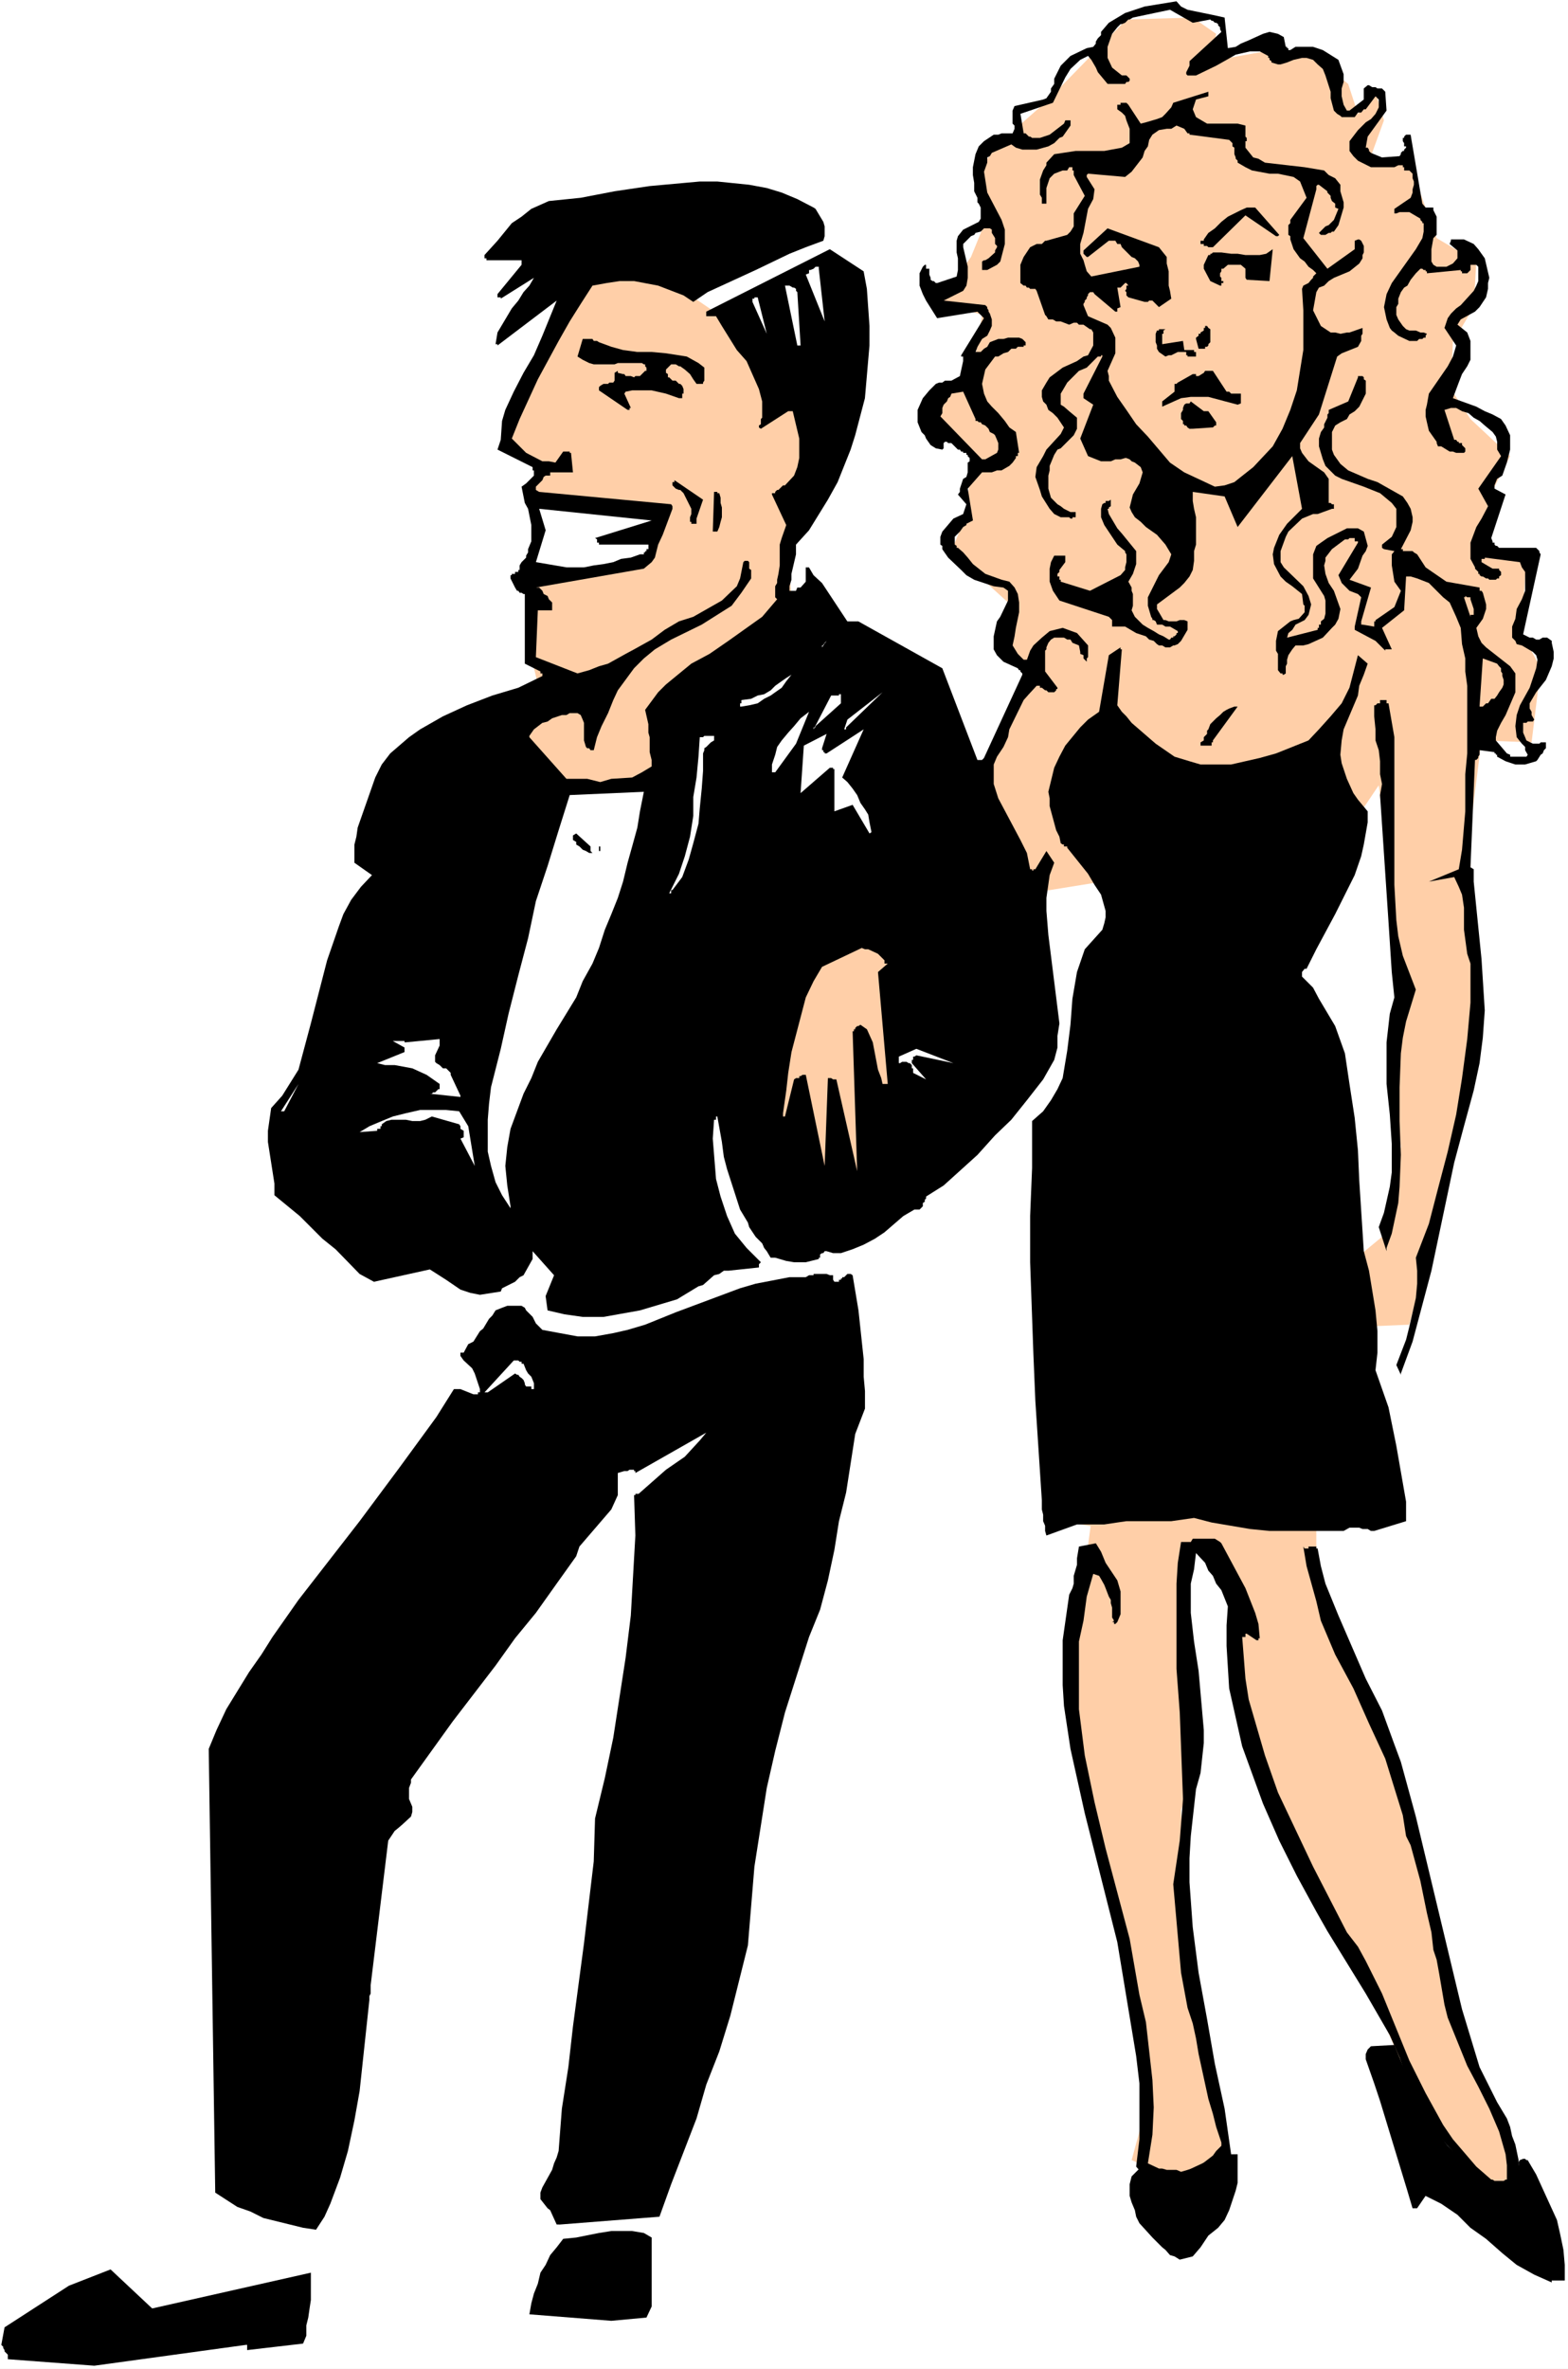 <?xml version="1.0" encoding="UTF-8" standalone="no"?>
<svg
   version="1.0"
   width="103.066mm"
   height="155.668mm"
   id="svg51"
   sodipodi:docname="Fifties Couple.wmf"
   xmlns:inkscape="http://www.inkscape.org/namespaces/inkscape"
   xmlns:sodipodi="http://sodipodi.sourceforge.net/DTD/sodipodi-0.dtd"
   xmlns="http://www.w3.org/2000/svg"
   xmlns:svg="http://www.w3.org/2000/svg">
  <rect width="100%" height="100%" fill="#808080" stroke="none"/>
  <sodipodi:namedview
     id="namedview51"
     pagecolor="#ffffff"
     bordercolor="#000000"
     borderopacity="0.25"
     inkscape:showpageshadow="2"
     inkscape:pageopacity="0.0"
     inkscape:pagecheckerboard="0"
     inkscape:deskcolor="#d1d1d1"
     inkscape:document-units="mm" />
  <defs
     id="defs1">
    <pattern
       id="WMFhbasepattern"
       patternUnits="userSpaceOnUse"
       width="6"
       height="6"
       x="0"
       y="0" />
  </defs>
  <path
     style="fill:#ffffff;fill-opacity:1;fill-rule:evenodd;stroke:none"
     d="M 0,588.353 H 389.541 V 0 H 0 Z"
     id="path1" />
  <path
     style="fill:#ffcfa8;fill-opacity:1;fill-rule:evenodd;stroke:none"
     d="m 242.353,193.425 14.056,-25.855 -7.917,-6.302 1.939,-11.635 -14.056,-12.766 3.716,-9.211 1.131,-12.443 1.131,-26.986 1.616,-10.019 -10.664,-3.232 7.917,-11.15 3.555,-8.726 -2.424,-11.635 7.271,-10.019 5.978,3.717 -2.424,-5.979 6.786,-5.979 19.873,-20.36 16.48,-0.485 5.816,4.04 -1.454,6.787 13.572,-2.424 11.471,0.808 9.209,7.272 2.424,7.433 4.362,-5.494 2.1,7.11 -3.231,8.888 9.533,1.616 6.786,18.745 9.856,5.817 -0.646,11.311 -5.17,8.726 -0.485,11.635 4.847,7.433 9.856,9.211 -5.493,10.827 v 14.382 l 9.533,-0.485 -1.131,19.229 4.685,8.726 -2.262,18.421 -12.441,-0.485 -2.747,21.653 v 23.431 l 1.454,26.663 -3.555,20.845 -7.109,29.894 -5.978,22.623 -11.633,0.485 -6.301,-13.089 11.148,-9.211 4.685,-22.3 -2.262,-25.208 1.616,-24.239 -4.847,-40.398 -5.978,8.888 -52.671,13.412 -35.06,5.656 z"
     id="path2" />
  <path
     style="fill:#ffffff;fill-opacity:1;fill-rule:evenodd;stroke:none"
     d="m 172.232,73.039 8.402,7.595 26.659,-15.19 -5.17,-8.403 z"
     id="path3" />
  <path
     style="fill:#ffcfa8;fill-opacity:1;fill-rule:evenodd;stroke:none"
     d="m 153.975,61.405 25.851,17.613 15.995,11.15 9.533,16.805 -5.978,16.644 -3.555,14.058 1.454,19.553 -29.082,31.51 -32.152,13.574 -15.187,-8.888 13.895,-18.745 -2.747,-11.473 -0.485,-15.19 2.1,-15.998 -1.293,-10.342 0.808,-5.656 -7.109,-7.918 10.017,-23.431 z"
     id="path4" />
  <path
     style="fill:#ffffff;fill-opacity:1;fill-rule:evenodd;stroke:none"
     d="m 39.1,574.456 37.807,-9.211 v -0.323 h 0.323 l 0.485,-0.485 v -0.808 h 0.323 v -0.808 -0.323 -0.808 l -1.939,-0.808 -2.747,-2.424 -2.747,-2.747 -3.231,-1.939 -2.424,-2.909 -3.07,-1.616 -1.777,-0.808 -1.616,-0.323 h -1.131 -1.616 l -1.454,1.131 -2.1,1.293 -2.424,1.131 -2.424,1.616 -2.262,0.808 -2.424,1.131 -2.1,1.293 -1.454,0.323 -2.1,1.293 -1.131,0.646 -1.939,1.293 -1.616,0.808 -1.616,0.808 -1.616,0.808 -1.616,1.131 -1.131,1.293 0.808,1.131 0.323,1.131 1.616,1.616 1.131,1.293 1.616,1.616 1.616,1.131 1.616,0.485 0.808,0.646 z"
     id="path5" />
  <path
     style="fill:#ffcfa8;fill-opacity:1;fill-rule:evenodd;stroke:none"
     d="m 268.365,378.608 31.021,5.171 6.463,10.342 1.616,9.534 0.808,17.613 9.209,27.47 13.087,30.864 11.148,17.937 10.34,23.754 10.34,15.19 8.402,6.787 4.847,-1.939 -0.485,-8.403 -6.301,-15.19 -7.109,-19.068 -5.655,-23.592 -6.463,-22.623 -3.231,-16.482 -7.109,-14.705 -7.917,-18.745 -4.362,-11.15 v -20.36 l -57.841,1.616 z"
     id="path6" />
  <path
     style="fill:#ffcfa8;fill-opacity:1;fill-rule:evenodd;stroke:none"
     d="m 271.112,377.8 -1.939,14.382 -2.424,15.513 -2.1,17.937 4.847,18.421 5.17,19.876 4.847,22.784 2.747,13.089 1.616,15.674 -0.485,12.766 -2.262,8.241 1.131,0.485 3.231,1.616 4.039,1.939 4.685,1.616 2.424,0.323 h 2.424 1.616 l 1.454,-0.323 1.293,-1.293 1.293,-1.454 0.323,-2.424 -0.323,-2.747 -4.039,-19.553 -2.908,-15.998 -3.07,-24.723 -1.293,-24.4 4.362,-13.089 -1.454,-14.382 -2.1,-26.016 2.424,-15.028 z"
     id="path7" />
  <path
     style="fill:#000000;fill-opacity:1;fill-rule:evenodd;stroke:none"
     d="m 385.987,566.377 h 2.747 v -3.878 l -0.323,-3.717 -0.808,-3.878 -0.808,-3.555 -5.17,-11.311 -2.1,-3.555 h -0.323 l -0.323,-0.323 h -0.485 l -0.808,0.323 -0.323,0.485 v 0.808 l -0.485,0.808 v 1.454 l -0.323,0.808 v 0.808 l -0.808,0.485 h -0.485 l -0.808,0.323 h -2.747 l -2.424,-0.808 -3.878,-3.07 -5.655,-5.656 -2.424,-3.232 -3.554,-6.302 -1.616,-3.555 -1.939,-4.04 -0.485,-1.131 -1.131,-1.616 -2.1,-5.171 -5.816,0.323 -0.808,0.808 -0.485,1.131 v 1.293 l 2.1,5.979 1.454,4.363 6.786,22.3 1.293,4.363 h 1.131 l 2.1,-3.07 3.878,1.939 4.039,2.747 3.231,3.232 3.878,2.747 4.039,3.555 3.555,2.909 4.362,2.424 4.362,1.939 v -0.485 z"
     id="path8" />
  <path
     style="fill:#000000;fill-opacity:1;fill-rule:evenodd;stroke:none"
     d="m 23.427,587.545 37.645,-5.171 h 0.323 v 0.485 0.323 0.485 l 13.895,-1.616 0.808,-1.939 v -2.585 l 0.485,-1.939 0.323,-2.262 0.323,-2.101 v -2.424 -1.939 -2.424 l -39.423,8.888 -10.34,-9.695 -10.34,4.04 -15.995,10.342 -0.808,4.363 0.485,0.485 v 0.323 l 0.323,0.485 v 0.323 l 0.485,0.485 0.323,0.323 v 0.808 0.323 z"
     id="path9" />
  <path
     style="fill:#000000;fill-opacity:1;fill-rule:evenodd;stroke:none"
     d="m 151.874,576.396 8.725,-0.808 1.293,-2.747 v -1.939 -2.424 -2.747 -2.101 -2.747 -2.747 -2.424 l -1.939,-1.131 -2.908,-0.485 h -2.747 -2.424 l -3.07,0.485 -3.231,0.646 -2.424,0.485 -3.231,0.323 -1.616,2.101 -1.616,1.939 -1.131,2.424 -1.293,1.939 -0.646,2.747 -0.969,2.424 -0.646,2.424 -0.485,2.747 z"
     id="path10" />
  <path
     style="fill:#000000;fill-opacity:1;fill-rule:evenodd;stroke:none"
     d="m 293.085,561.206 3.231,-0.808 1.939,-2.262 1.939,-2.909 2.424,-1.939 1.616,-1.939 1.131,-2.424 1.616,-4.848 0.485,-1.939 v -7.11 h -2.747 l -2.585,1.131 -2.747,0.808 -5.17,2.424 -2.747,0.323 h -1.131 l -1.616,-0.323 -2.424,-1.293 h -2.908 v 0.485 h -0.323 l -1.939,1.939 -0.485,1.939 v 2.909 l 0.485,1.616 0.808,1.939 0.323,1.616 0.808,1.616 3.231,3.555 2.424,2.424 0.808,0.646 1.131,1.293 1.131,0.323 z"
     id="path11" />
  <path
     style="fill:#000000;fill-opacity:1;fill-rule:evenodd;stroke:none"
     d="m 374.031,544.562 0.323,-0.485 v -0.808 h 0.808 0.485 v -0.323 h 0.808 l 0.323,-2.101 0.485,-1.939 v -2.424 l -0.808,-3.878 -0.808,-2.101 -0.485,-2.262 -0.808,-2.101 -2.424,-4.04 -4.362,-8.726 -4.362,-14.382 -11.471,-47.831 -3.716,-13.574 -1.616,-4.363 -3.07,-8.403 -4.039,-7.918 -6.786,-15.674 -3.231,-7.918 -1.131,-4.363 -0.808,-4.363 h -0.323 v -0.485 h -1.939 v 0.485 h -0.969 l -0.323,-0.485 0.808,4.848 2.424,8.726 1.131,4.848 3.554,8.403 4.524,8.403 3.878,8.726 4.039,8.726 4.362,14.058 0.808,5.171 1.131,2.262 2.424,8.888 1.616,7.918 1.131,4.848 0.485,4.363 0.808,2.424 0.646,3.555 1.293,7.595 0.808,3.232 2.424,5.979 2.424,5.979 2.747,5.171 2.747,5.494 2.424,5.656 1.616,5.656 0.323,2.747 v 3.555 h -0.323 l -0.485,0.323 h -2.262 l -0.485,-0.323 h -0.323 l -3.716,-3.232 -5.816,-6.787 -2.424,-3.555 -4.362,-7.918 -4.039,-8.08 -6.786,-16.644 -4.039,-8.08 -1.939,-3.555 -2.747,-3.555 -8.402,-16.321 -8.725,-18.421 -3.231,-9.211 -4.039,-13.897 -0.808,-5.171 -0.808,-10.342 h 0.808 v -0.808 h 0.323 l 2.424,1.616 h 0.485 v -0.485 h 0.323 l -0.323,-3.555 -0.808,-2.747 -2.424,-6.14 -5.978,-11.15 -0.323,-0.323 -1.293,-0.808 h -2.747 -0.808 -1.939 l -0.485,0.808 h -2.424 l -0.808,5.171 -0.323,5.171 v 21.168 l 0.808,10.827 0.808,21.492 -0.808,10.342 -1.616,10.827 1.939,21.976 1.616,8.726 1.293,3.878 0.808,3.717 0.646,3.878 2.424,11.15 1.131,3.717 0.808,3.232 1.293,3.878 v 0.808 l -1.293,1.293 -0.808,1.131 -3.555,2.747 -4.362,1.293 -1.131,-0.485 h -2.424 l -1.131,-0.323 h -0.808 l -2.747,-1.293 1.131,-7.11 0.323,-6.787 -0.323,-6.787 -1.616,-14.382 -1.616,-6.787 -2.424,-13.897 -5.978,-22.461 -2.747,-11.473 -2.424,-11.635 -1.454,-11.473 v -5.171 -6.14 -5.494 l 1.131,-5.171 0.808,-5.979 1.616,-5.656 1.454,0.485 0.485,0.808 0.808,1.454 0.323,0.808 0.808,2.101 0.485,0.808 v 0.808 l 0.323,1.131 v 2.424 l 0.485,0.808 -0.485,0.323 h 0.485 v 0.485 h 0.323 l 0.485,-0.485 0.808,-1.939 v -2.747 -2.909 l -0.808,-2.747 -1.293,-1.939 -1.616,-2.424 -1.131,-2.747 -1.293,-2.101 -4.201,0.808 -0.485,2.909 v 1.616 l -0.808,2.747 v 1.939 l -0.323,1.131 -0.808,1.616 -1.616,11.311 V 418.521 l 0.323,5.171 1.616,10.665 3.554,15.998 8.078,31.995 4.685,28.278 0.808,6.787 v 13.897 l -0.808,6.787 1.131,1.293 2.908,1.131 3.231,0.808 h 1.454 l 2.1,0.323 h 1.616 l 11.148,-6.625 -1.616,-11.311 -2.424,-11.15 -1.939,-11.15 -2.1,-11.473 -1.454,-11.311 -0.808,-11.15 v -5.979 l 0.323,-5.494 1.293,-11.635 1.131,-4.04 0.808,-7.433 v -3.232 l -1.293,-14.705 -1.131,-7.272 -0.808,-7.11 v -7.272 l 0.808,-3.555 0.485,-4.04 2.262,2.424 0.808,1.939 1.131,1.293 0.808,1.939 1.293,1.616 1.616,4.04 -0.323,4.686 v 5.171 l 0.646,10.503 3.231,14.382 5.17,14.22 4.039,9.211 4.362,8.726 4.847,8.888 2.747,4.848 9.533,15.513 5.978,10.342 2.424,5.494 1.939,5.656 4.847,8.726 2.424,4.363 2.747,3.232 6.463,7.11 3.555,2.909 4.362,2.424 z"
     id="path12" />
  <path
     style="fill:#000000;fill-opacity:1;fill-rule:evenodd;stroke:none"
     d="m 139.11,552.48 24.72,-1.939 2.908,-8.08 6.301,-16.321 2.424,-8.403 3.231,-8.241 2.747,-8.888 4.362,-17.452 1.616,-19.553 3.07,-19.553 2.1,-9.211 2.424,-9.534 5.978,-18.745 2.747,-6.787 1.939,-7.272 1.616,-7.595 1.131,-7.11 1.777,-7.11 1.131,-7.272 1.131,-7.272 2.424,-6.302 v -4.363 l -0.323,-3.555 v -4.363 l -1.293,-12.119 -1.454,-8.726 -0.485,-0.323 h -0.808 l -0.808,0.808 h -0.485 v 0.323 h -0.323 v 0.323 h -0.485 v 0.485 h -1.131 l -0.323,-0.485 v -1.131 h -0.808 l -0.808,-0.323 h -1.939 -0.485 -0.808 v 0.323 h -1.131 l -0.808,0.485 h -4.039 l -8.402,1.616 -3.878,1.131 -15.995,5.979 -7.594,3.07 -4.362,1.293 -3.554,0.808 -4.524,0.808 h -4.362 l -8.725,-1.616 -1.616,-1.616 -0.808,-1.616 -1.616,-1.616 -0.323,-0.646 -0.808,-0.485 h -3.554 l -1.293,0.485 -1.616,0.646 -0.808,1.293 -0.808,0.808 -1.454,2.424 -0.808,0.646 -1.616,2.585 -1.293,0.646 -1.131,2.101 h -0.808 v 0.808 l 0.808,1.131 2.1,1.939 0.646,1.293 0.808,2.424 0.485,1.454 v 0.808 h -0.485 v 0.485 h -1.131 l -3.231,-1.293 h -1.131 -0.485 l -4.362,6.948 -9.209,12.604 -9.856,13.25 -15.187,19.553 -6.463,9.211 -2.747,4.363 -3.07,4.363 -5.655,9.211 -2.424,5.171 -1.939,4.686 1.616,110.205 5.493,3.555 3.231,1.131 3.231,1.616 9.856,2.424 3.231,0.485 2.1,-3.232 1.454,-3.232 2.424,-6.464 1.939,-6.625 1.616,-7.595 1.293,-7.272 2.424,-22.623 v -0.97 l 0.323,-0.646 v -2.101 l 4.362,-35.873 1.616,-2.424 0.808,-0.646 1.131,-0.97 2.1,-1.939 0.323,-1.131 v -1.293 l -0.808,-1.939 v -2.747 l 0.485,-1.293 v -0.808 l 10.34,-14.382 10.664,-13.897 4.847,-6.787 5.17,-6.302 5.17,-7.272 4.847,-6.787 0.808,-2.424 7.917,-9.211 1.616,-3.555 v -1.454 -1.293 -1.616 -0.808 -0.323 l 1.616,-0.485 h 0.808 l 0.485,-0.323 h 1.131 v 0.323 h 0.323 v 0.485 l 17.611,-10.019 -1.616,1.939 -3.716,4.04 -4.685,3.232 -6.786,5.979 h -0.808 v 0.323 h -0.323 l 0.323,10.019 -1.131,19.876 -1.293,10.503 -3.07,19.876 -2.1,10.019 -2.424,10.019 -0.323,10.665 -2.424,20.36 -2.747,20.684 -1.131,10.019 -1.616,10.342 -0.808,10.503 -0.485,1.616 -0.646,1.454 -0.485,1.616 -2.424,4.363 -0.485,1.293 v 1.616 l 1.777,2.262 0.646,0.485 1.616,3.555 z"
     id="path13" />
  <path
     style="fill:#000000;fill-opacity:1;fill-rule:evenodd;stroke:none"
     d="m 341.394,380.224 7.917,-2.424 v -4.848 l -2.424,-13.897 -1.939,-9.534 -3.231,-9.211 0.485,-4.363 v -5.332 l -0.485,-5.171 -1.616,-9.857 -1.293,-4.848 -1.131,-17.613 -0.323,-7.433 -0.808,-8.08 -1.293,-8.403 -1.131,-7.595 -2.424,-6.787 -4.039,-6.787 -1.454,-2.747 -2.747,-2.747 v -1.131 l 0.646,-0.808 h 0.485 l 2.424,-4.848 4.685,-8.726 4.847,-9.695 1.616,-4.686 0.646,-2.909 0.969,-5.494 v -2.747 l -2.424,-2.909 -1.131,-1.616 -1.616,-3.555 -1.293,-3.878 -0.323,-2.101 0.323,-3.555 0.485,-2.747 3.555,-8.403 0.323,-2.424 1.131,-2.747 0.969,-2.747 -2.424,-2.101 -2.1,8.08 -1.939,3.878 -2.747,3.232 -2.908,3.232 -2.585,2.747 -4.039,1.616 -4.039,1.616 -4.039,1.131 -7.109,1.616 h -7.594 l -2.747,-0.808 -3.716,-1.131 -4.685,-3.232 -5.978,-5.171 -1.293,-1.616 -1.131,-1.131 -1.131,-1.616 1.131,-13.897 h -0.323 v -0.485 l -2.908,1.939 -2.424,14.058 -2.747,1.939 -1.939,1.939 -3.716,4.525 -1.454,2.747 -1.293,2.747 -1.454,5.979 0.323,1.616 v 1.939 l 1.616,5.979 0.808,1.616 0.323,1.616 0.485,0.323 h 0.323 v 0.485 h 0.808 v 0.323 l 5.17,6.464 1.616,2.747 1.616,2.424 1.131,4.04 v 1.616 l -0.323,1.454 -0.485,1.616 -4.362,4.848 -1.939,5.656 -1.131,6.625 -0.485,6.464 -0.808,6.464 -1.131,6.787 -1.293,2.747 -1.616,2.747 -1.939,2.747 -2.747,2.424 v 11.635 l -0.485,11.958 v 11.473 l 0.808,22.784 0.485,11.635 1.616,24.723 v 2.262 l 0.323,1.293 v 1.616 l 0.485,1.131 v 1.293 l 0.323,1.131 7.594,-2.747 h 6.786 l 3.231,-0.485 2.262,-0.323 h 11.148 l 5.655,-0.808 4.362,1.131 9.533,1.616 4.847,0.485 h 18.419 l 1.454,-0.808 h 2.424 l 0.808,0.323 h 1.293 l 0.808,0.485 z"
     id="path14" />
  <path
     style="fill:#000000;fill-opacity:1;fill-rule:evenodd;stroke:none"
     d="m 348.018,341.119 2.908,-7.918 4.685,-17.613 5.655,-26.824 2.424,-9.049 2.424,-8.888 1.454,-6.787 0.808,-6.302 0.485,-6.787 -0.808,-12.766 -1.939,-19.229 v -0.323 -1.939 -0.485 -0.323 l -0.808,-0.485 1.131,-26.663 h 0.323 l 0.485,-0.485 v -0.323 l 0.323,-0.485 v -1.131 l 3.716,0.485 v 0.323 h 0.323 v 0.323 h 0.323 v 0.485 l 2.1,1.131 2.424,0.808 h 2.424 l 2.747,-0.808 0.323,-0.323 0.808,-1.293 0.485,-0.323 0.323,-0.808 0.485,-0.485 v -1.454 h -1.293 l -0.323,0.323 h -1.616 l -1.616,-0.808 -0.323,-0.808 -0.485,-1.131 v -2.424 h 0.808 l 0.323,-0.323 h 1.293 l 0.323,-0.485 -0.646,-1.131 v -0.808 l -0.485,-0.808 V 174.68 l 1.616,-2.747 2.424,-3.07 1.454,-3.393 0.485,-1.939 v -1.616 l -0.485,-2.262 v -0.485 l -1.131,-0.808 h -1.131 l -0.808,0.485 h -0.808 l -0.808,-0.485 h -0.808 l -1.616,-0.808 4.362,-19.876 -0.323,-0.485 v -0.323 l -0.808,-0.808 h -9.209 l -0.485,-0.485 h -0.323 l -0.323,-0.323 v -0.485 h -0.485 v -0.323 l -0.323,-0.808 3.554,-10.827 -2.747,-1.454 v -0.808 l 0.646,-1.616 1.293,-0.808 1.131,-3.232 0.808,-3.232 v -1.939 -1.616 l -1.131,-2.424 -1.131,-1.616 -2.1,-1.131 -1.939,-0.808 -2.1,-1.131 -5.816,-2.101 1.454,-3.878 0.808,-2.101 1.293,-1.939 0.808,-1.616 v -2.424 -2.262 l -0.808,-2.101 -2.424,-1.939 0.808,-1.293 3.554,-1.939 1.131,-1.131 1.616,-2.424 0.485,-2.101 v -1.454 l 0.323,-1.293 -1.131,-4.848 -1.616,-2.262 -1.131,-1.293 -2.424,-1.131 h -3.231 v 0.323 l -0.323,0.808 1.939,1.616 v 1.939 l -1.131,1.293 -1.616,0.808 h -2.424 l -0.808,-0.485 -0.485,-0.808 v -3.07 l 0.485,-2.747 0.808,-0.808 v -1.293 -3.232 l -0.808,-1.616 v -0.323 -0.323 h -1.131 -0.808 l -0.808,-0.97 -2.908,-17.129 h -1.131 l -0.485,0.485 v 0.323 h -0.323 v 0.808 l 0.323,0.485 v 0.808 h 0.485 v 0.323 l -0.485,0.485 v 0.323 h -0.323 l -0.485,0.485 v 0.323 l -0.323,0.485 -4.362,0.323 -2.747,-1.131 -0.485,-0.485 v -0.323 l -0.323,-0.485 h -0.485 l 0.485,-2.747 4.685,-6.464 -0.323,-4.686 -0.808,-0.808 h -1.131 l -0.485,-0.323 h -0.808 l -0.808,-0.485 h -0.323 l -0.969,0.808 v 2.747 l -3.554,2.747 h -0.646 l -0.808,-1.454 -0.485,-2.101 v -1.939 l 0.485,-1.616 v -1.939 l -1.293,-3.555 -3.878,-2.424 -2.424,-0.808 h -4.362 l -1.293,0.808 h -0.485 v -0.485 h -0.323 V 11.635 h -0.323 l -0.485,-2.424 -1.454,-0.808 -2.1,-0.485 -1.616,0.485 -3.554,1.616 -1.939,0.808 -1.293,0.808 -1.939,0.323 -0.808,-7.595 -2.908,-0.646 -6.301,-1.293 -1.616,-0.808 -1.131,-1.293 -7.917,1.293 -2.424,0.808 -2.424,0.808 -4.039,2.424 -1.939,2.262 v 0.808 l -0.808,0.808 -0.485,0.808 v 0.485 l -0.646,0.808 -1.616,0.323 -4.039,1.939 -2.424,2.424 -1.616,3.232 v 1.293 l -0.808,1.131 v 0.808 l -1.131,1.616 -0.808,0.323 -7.109,1.616 -0.485,1.131 v 3.232 l 0.485,0.485 v 0.808 l -0.485,1.131 h -0.323 -2.424 l -0.808,0.323 h -1.131 l -2.424,1.616 -1.293,1.293 -0.808,1.939 -0.646,3.232 v 1.939 l 0.323,1.939 v 2.101 l 0.808,1.616 v 1.131 l 0.323,0.323 0.485,0.97 v 2.747 l -0.485,0.808 -3.878,1.939 -1.293,1.616 -0.323,1.131 v 2.909 l 0.323,1.454 v 2.909 l -0.323,1.616 -4.847,1.616 h -0.323 l -0.485,-0.485 h -0.323 l -0.485,-0.323 v -0.485 l -0.323,-0.808 v -1.454 h -0.808 v -0.485 -0.485 h -0.323 l -0.485,0.485 -0.808,1.616 v 3.07 l 0.808,2.101 0.808,1.616 2.747,4.363 10.017,-1.616 1.616,1.616 -5.655,9.211 v 0.323 h 0.485 v 0.808 0.323 l -0.808,3.717 -2.1,1.131 h -1.616 l -0.646,0.485 h -0.808 l -0.808,0.323 -1.616,1.616 -1.616,1.939 -1.293,2.909 v 3.07 l 0.969,2.424 0.808,0.808 0.323,0.808 1.131,1.616 1.293,0.808 1.616,0.323 0.323,-0.323 v -1.293 l 0.323,-0.323 h 0.485 l 0.323,0.323 h 0.808 l 1.616,1.616 h 0.485 l 0.323,0.485 h 0.485 v 0.323 h 0.808 v 0.485 h 0.323 v 0.323 l 0.485,0.485 v 0.808 l -0.485,0.323 v 2.424 l -0.323,1.131 -0.808,0.485 -0.808,2.424 v 0.808 l -0.485,0.646 2.1,2.424 -0.808,2.424 -2.424,1.131 -2.747,3.232 -0.485,1.293 v 1.939 l 0.485,0.323 v 0.808 l 0.323,0.485 1.131,1.616 3.231,3.07 1.293,1.293 1.939,1.131 4.847,1.616 2.424,0.323 1.131,0.808 v 0.808 0.485 1.131 l -1.939,4.04 -0.808,1.131 -0.808,3.717 v 3.232 l 0.808,1.454 1.616,1.616 3.555,1.616 0.323,0.485 h 0.323 v 0.323 l 0.485,0.485 v 0.323 l -9.533,20.684 -0.485,0.485 h -1.131 l -8.725,-22.784 -20.842,-11.635 h -2.747 l -6.301,-9.534 -2.1,-1.939 -1.131,-1.939 h -0.808 v 0.323 3.232 l -1.293,1.454 h -0.808 l -0.323,0.808 h -0.808 -0.808 v -1.131 l 0.485,-1.616 v -1.454 l 1.131,-4.848 v -2.424 l 3.231,-3.555 4.685,-7.595 2.424,-4.363 3.231,-8.08 1.131,-3.555 2.424,-9.211 1.131,-13.089 V 80.957 l -0.646,-9.211 -0.808,-4.363 -8.402,-5.494 -30.698,15.513 v 1.131 h 2.424 l 1.454,2.424 3.716,5.979 2.424,2.747 3.07,6.948 0.808,3.07 v 4.04 l -0.323,0.323 v 1.293 l -0.485,0.323 v 0.485 l 0.485,0.323 6.786,-4.363 h 1.131 l 1.616,6.787 v 4.848 l -0.485,2.262 -0.808,2.101 -2.262,2.424 h -0.485 l -1.131,1.131 h -0.323 l -0.485,0.485 v 0.323 h -0.808 v 0.323 l 3.555,7.595 -1.131,3.232 -0.485,1.616 v 5.171 l -0.323,2.101 -0.323,1.454 v 0.808 l -0.485,0.808 v 2.747 l 0.485,0.485 -3.716,4.363 -8.402,5.979 -4.685,3.232 -4.524,2.424 -6.301,5.171 -1.939,1.939 -3.231,4.363 0.808,3.555 v 2.101 l 0.323,1.131 v 3.717 l 0.485,1.939 v 1.616 l -2.424,1.454 -2.424,1.293 -5.17,0.323 -2.747,0.808 -3.231,-0.808 h -2.747 -2.424 l -9.209,-10.342 v -0.323 l 1.131,-1.616 2.1,-1.616 1.293,-0.323 1.131,-0.808 2.424,-0.808 h 1.131 l 0.808,-0.485 h 1.939 l 0.808,0.485 0.485,1.131 0.323,0.808 v 4.363 l 0.485,1.616 0.323,0.323 h 0.485 l 0.323,0.485 h 0.808 l 0.808,-3.232 1.131,-2.747 1.616,-3.232 1.293,-3.232 1.131,-2.424 4.039,-5.494 2.424,-2.424 2.747,-2.262 4.039,-2.424 7.594,-3.717 7.432,-4.686 2.424,-3.232 2.424,-3.555 v -2.101 l -0.485,-0.323 v -1.616 l -0.323,-0.323 h -0.808 l -0.323,0.323 -0.808,4.04 -0.808,1.939 -3.716,3.555 -7.109,4.04 -3.555,1.131 -3.554,2.101 -3.231,2.424 -4.362,2.424 -2.1,1.131 -4.362,2.424 -2.262,0.646 -2.424,0.97 -2.908,0.808 -10.34,-4.04 0.485,-11.635 h 3.555 v -1.939 l -0.808,-0.808 -0.323,-0.808 -0.969,-0.485 -0.323,-0.808 -0.808,-0.808 h -0.808 l 26.82,-4.686 1.939,-1.616 0.808,-1.131 0.808,-3.232 1.131,-2.424 2.424,-6.464 v -0.646 l -0.323,-0.485 -32.798,-3.07 -0.808,-0.485 v -0.808 l 1.616,-1.616 0.323,-0.808 0.485,-0.323 h 0.485 0.323 0.323 v -0.808 h 5.655 l -0.485,-4.848 h -0.323 v -0.323 h -1.616 l -1.939,2.747 -1.616,-0.323 h -1.616 l -4.039,-2.101 -3.554,-3.555 1.939,-4.848 4.524,-9.857 5.17,-9.534 2.747,-4.848 2.747,-4.363 2.908,-4.525 3.554,-0.646 3.231,-0.485 h 3.554 l 5.978,1.131 6.301,2.424 2.424,1.616 3.554,-2.424 11.956,-5.494 8.402,-4.04 4.039,-1.616 4.362,-1.616 0.323,-1.131 v -2.424 l -0.323,-1.131 -1.939,-3.232 -0.485,-0.323 -4.039,-2.101 -3.878,-1.616 -3.716,-1.131 -4.362,-0.808 -7.917,-0.808 h -4.362 l -12.441,1.131 -8.725,1.293 -8.402,1.616 -7.917,0.808 -4.362,1.939 -2.424,1.939 -2.424,1.616 -3.555,4.363 -3.231,3.555 v 0.808 h 0.485 v 0.485 h 8.725 v 1.131 l -5.978,7.272 v 0.808 h 0.808 v 0.323 l 8.24,-5.171 -1.131,1.939 -1.454,1.616 -1.293,2.101 -1.616,1.939 -3.555,5.979 -0.485,2.909 h 0.485 v 0.323 l 14.703,-11.15 -3.555,8.726 -2.1,4.848 -2.585,4.363 -2.424,4.686 -2.1,4.525 -0.808,2.747 -0.323,4.686 -0.808,2.424 8.725,4.363 v 0.808 h 0.323 v 1.293 l -1.939,1.939 -1.131,0.808 0.808,4.04 0.808,1.454 0.808,4.04 v 4.04 l -0.808,1.939 v 0.808 l -0.485,0.808 v 0.485 l -1.131,1.131 -0.485,0.808 v 1.131 h -0.323 v 0.485 h -0.808 v 0.485 h -0.808 v 0.323 h -0.323 v 0.808 l 1.131,2.262 0.485,0.808 h 0.323 l 0.323,0.485 h 0.485 l 0.485,0.323 h 0.323 v 17.29 l 3.878,1.939 v 0.485 h 0.485 v 0.646 l -5.978,2.909 -6.463,1.939 -6.301,2.424 -5.978,2.747 -5.655,3.232 -2.747,1.939 -4.685,4.04 -2.1,2.747 -1.616,3.232 -4.362,12.443 -0.323,2.262 -0.485,1.939 v 4.525 l 4.362,3.07 -2.747,2.909 -2.424,3.232 -1.939,3.555 -1.131,3.07 -2.908,8.403 -4.039,15.674 -3.07,11.473 -4.039,6.464 -2.747,3.07 -0.808,5.656 v 2.747 l 1.616,10.342 v 2.909 l 6.301,5.171 5.655,5.656 3.231,2.585 5.978,6.14 3.555,1.939 13.895,-3.07 4.039,2.585 3.554,2.424 2.424,0.808 2.424,0.485 5.17,-0.808 0.323,-0.808 3.231,-1.616 1.131,-1.131 0.969,-0.485 2.262,-4.04 v -1.939 l 5.332,5.979 -2.1,5.171 0.485,3.555 4.201,0.97 4.524,0.646 h 5.17 l 9.048,-1.616 9.209,-2.747 5.332,-3.232 1.131,-0.323 2.747,-2.424 1.293,-0.323 1.131,-0.808 h 1.131 l 7.594,-0.808 v -0.808 l 0.485,-0.485 -3.554,-3.555 -2.908,-3.555 -1.939,-4.363 -1.616,-4.848 -1.131,-4.363 -0.808,-10.019 0.323,-4.686 h 0.485 v -0.808 h 0.323 l 1.131,6.302 0.485,3.717 0.808,3.07 3.231,10.019 1.939,3.232 0.323,1.131 1.616,2.424 1.616,1.616 0.485,1.131 0.646,0.808 0.969,1.616 h 1.131 l 2.747,0.808 1.939,0.323 h 2.908 l 3.231,-0.808 v -0.323 h 0.323 v -0.808 l 0.485,-0.323 h 0.323 l 0.323,-0.485 h 0.485 l 1.616,0.485 h 1.939 l 2.908,-0.97 2.747,-1.131 2.747,-1.454 2.424,-1.616 4.685,-4.04 2.747,-1.616 h 1.293 l 0.808,-0.808 v -0.808 l 0.485,-0.323 v -0.485 l 0.323,-0.323 v -0.485 l 4.362,-2.747 8.402,-7.595 4.362,-4.848 4.039,-3.878 3.878,-4.848 4.039,-5.171 2.747,-4.848 0.808,-3.07 v -2.909 l 0.485,-3.07 -2.747,-21.976 -0.485,-5.979 v -3.232 l 0.808,-5.656 1.131,-3.07 -1.939,-2.909 -2.747,4.525 h -0.485 v 0.323 h -0.323 v -0.323 h -0.485 l -0.808,-4.04 -1.616,-3.232 -5.493,-10.342 -1.131,-3.555 v -4.848 l 0.808,-1.939 1.616,-2.424 1.131,-2.424 0.323,-1.939 3.554,-7.272 1.293,-1.454 1.939,-2.101 h 0.808 v 0.485 h 0.485 l 0.808,0.646 h 0.323 l 0.485,0.485 h 1.454 l 0.485,-0.485 v -0.323 h 0.323 v -0.323 l -3.07,-4.04 v -5.171 l 0.323,-0.323 v -0.485 l 0.485,-1.131 0.646,-0.808 0.808,-0.485 h 2.424 l 0.808,0.485 h 0.808 l 0.485,0.808 1.616,0.646 0.323,1.616 v 0.485 l 0.808,0.323 v 0.485 0.323 l 0.808,0.808 v -0.808 l 0.323,-0.323 v -2.909 l -2.747,-3.07 -3.554,-1.293 -3.231,0.808 -1.939,1.616 -2.1,1.939 -0.808,1.293 -0.808,2.262 h -0.808 l -1.454,-1.454 -1.293,-2.101 0.485,-2.262 0.323,-2.101 0.808,-3.878 v -2.424 l -0.323,-2.101 -0.808,-1.616 -1.293,-1.454 -1.939,-0.485 -4.039,-1.454 -3.07,-2.424 -1.293,-1.616 -1.131,-1.293 -1.293,-1.131 h -0.323 v -0.485 l -0.485,-0.323 v -1.939 l 1.293,-1.293 0.808,-1.131 0.808,-0.485 v -0.323 l 1.616,-0.808 -1.293,-7.918 3.555,-4.04 h 2.424 l 1.293,-0.485 h 1.131 l 1.939,-1.131 0.808,-0.808 0.808,-1.131 v -0.485 h 0.485 v -0.808 h 0.323 l -0.808,-5.171 -1.616,-1.131 -1.131,-1.616 -1.616,-1.939 -1.616,-1.616 -1.131,-1.293 -0.808,-1.939 -0.485,-2.424 0.808,-3.555 2.424,-3.232 h 0.808 l 1.293,-0.808 1.131,-0.323 0.808,-0.808 h 1.131 l 0.485,-0.485 h 1.454 v -0.323 h 0.485 v -0.808 l -0.808,-0.808 -0.808,-0.323 h -2.747 l -1.131,0.323 h -1.293 l -2.1,0.808 -0.646,1.131 -0.808,0.485 -0.808,0.808 h -1.293 l 0.485,-1.293 1.131,-1.939 1.293,-0.808 0.646,-1.293 0.485,-1.131 v -1.616 l -0.485,-1.454 -0.323,-0.485 v -0.323 l -0.323,-0.485 v -0.323 l -0.485,-0.485 -10.34,-1.131 4.847,-2.424 0.808,-1.293 0.323,-1.939 v -2.747 l -1.131,-4.848 v -0.808 l 0.808,-0.808 1.131,-1.131 0.808,-0.323 0.323,-0.485 1.293,-0.323 0.808,-0.808 h 1.454 l 0.485,0.323 v 0.808 l 0.808,1.293 v 1.454 l 0.485,0.485 v 0.323 l -0.485,0.808 v 0.485 l -1.616,1.454 -0.808,0.485 h -0.323 l -0.485,0.323 v 2.101 h 1.293 l 2.424,-1.293 0.808,-0.808 1.131,-4.363 v -0.808 -2.747 l -0.808,-2.424 -3.555,-6.787 -0.808,-5.171 0.808,-2.262 v -1.293 l 0.646,-0.323 0.485,-0.808 4.847,-2.101 1.131,0.808 1.616,0.485 h 3.554 l 2.908,-0.808 1.454,-0.808 1.293,-1.293 0.808,-0.323 1.939,-2.747 v -1.293 h -1.293 l -0.323,0.808 -3.554,2.747 -2.424,0.808 h -1.939 l -0.485,-0.323 h -0.323 l -0.808,-0.808 h -0.485 l -0.808,-4.848 8.078,-2.747 3.07,-6.302 1.293,-2.101 2.424,-2.262 1.939,-0.97 0.808,0.97 1.131,1.939 0.485,1.131 2.424,2.909 h 4.362 l 0.323,-0.485 h 0.485 l 0.323,-0.323 v -0.485 l -0.808,-0.808 h -1.131 l -1.616,-1.293 -0.808,-0.646 -1.131,-2.424 V 11.635 l 1.131,-3.232 1.293,-1.616 0.808,-0.808 h 0.323 l 0.808,-0.323 0.808,-0.808 h 0.323 l 0.808,-0.485 9.209,-1.939 5.655,3.232 4.362,-0.808 0.323,0.323 h 0.323 l 0.485,0.485 h 0.323 l 0.485,0.323 v 0.323 l 0.485,0.485 v 0.485 l 0.323,0.646 -7.917,7.272 v 1.131 l -0.808,1.616 v 0.485 l 0.323,0.323 h 2.1 l 5.009,-2.424 2.585,-1.454 2.262,-1.293 3.554,-0.808 h 1.293 1.131 l 2.1,1.131 v 0.485 h 0.323 v 0.485 l 0.485,0.323 v 0.323 l 1.616,0.485 h 0.646 l 1.616,-0.485 1.616,-0.646 2.1,-0.485 h 1.131 l 1.616,0.485 1.131,1.131 1.293,1.131 0.646,1.616 1.293,4.04 v 1.616 l 0.808,3.07 0.808,0.808 0.808,0.485 0.323,0.323 h 3.231 l 0.808,-1.131 h 0.808 l 0.646,-0.808 h 0.485 l 2.424,-3.232 0.808,0.808 v 1.939 l -0.808,1.616 -1.131,1.293 -1.293,0.808 -1.939,1.939 -2.1,2.747 v 2.424 l 0.969,1.293 0.323,0.323 0.808,0.808 3.231,1.616 h 5.816 l 0.969,-0.485 h 1.131 v 0.485 h 0.323 v 0.808 h 0.485 0.808 l 0.808,0.808 v 1.131 l 0.323,0.808 v 0.808 l -0.323,1.131 v 0.808 l -0.485,1.293 -4.039,2.747 v 0.808 0.323 h 0.485 l 0.808,-0.323 h 2.424 l 2.747,1.616 v 0.323 l 0.485,0.485 v 0.323 h 0.323 v 2.101 l -0.323,1.616 -1.616,2.747 -5.978,8.403 -1.293,2.747 -0.646,3.232 0.646,3.07 0.808,2.101 0.485,0.646 0.646,0.485 0.969,0.808 2.747,1.293 h 1.939 l 0.485,-0.485 h 0.808 l 0.323,-0.323 h 0.485 v -0.485 l 0.323,-0.485 -0.808,-0.323 h -0.808 l -1.131,-0.485 h -1.616 l -0.808,-0.323 -0.808,-0.808 -1.131,-1.616 -0.485,-1.131 v -1.939 l 0.485,-0.808 v -1.293 l 0.646,-1.616 0.808,-1.131 0.808,-0.485 0.808,-1.454 1.293,-1.616 1.131,-1.131 h 0.485 l 0.323,0.323 h 0.485 v 0.323 h 0.323 v 0.485 l 8.402,-0.808 v 0.323 h 0.323 v 0.485 h 1.293 l 0.808,-0.808 v -0.323 -0.485 -0.485 h 1.454 l 0.485,0.485 v 3.555 l -0.485,1.131 -0.646,1.293 -3.231,3.555 -1.131,0.808 -1.293,1.293 -0.808,1.131 -0.808,2.424 2.908,4.363 -0.808,2.747 -1.293,2.424 -4.685,6.787 -0.485,2.747 -0.323,1.293 v 1.616 l 0.323,1.454 0.485,2.101 1.939,2.747 v 0.323 l 0.323,0.808 h 0.808 l 2.1,1.293 h 0.808 l 0.808,0.323 h 1.939 l 0.323,-0.323 v -0.808 l -0.808,-0.808 v -0.485 h -0.808 v -0.323 h -0.323 l -0.323,-0.485 h -0.485 l -2.424,-7.433 1.616,-0.485 h 1.293 l 1.454,0.808 1.616,0.485 1.293,1.131 1.454,0.808 1.293,1.131 1.939,1.616 0.808,1.131 0.323,1.293 v 1.939 l 0.969,1.616 -5.655,8.08 2.424,4.363 -1.616,3.07 -1.293,2.101 -1.454,3.878 v 4.04 l 1.131,2.101 v 0.323 l 0.808,0.808 v 0.485 h 0.323 v 0.323 l 0.485,0.323 h 0.323 l 0.808,0.485 h 0.485 l 0.323,0.323 h 1.616 l 0.323,-0.323 h 0.485 v -0.485 l 0.485,-0.323 v -0.808 l -0.485,-0.485 v -0.323 h -1.616 l -2.747,-1.616 v -0.808 h 0.808 v -0.323 l 8.725,1.131 0.485,1.293 0.808,1.131 v 4.686 l -0.808,2.101 -1.293,2.424 -0.323,2.424 -0.808,1.939 v 2.747 l 0.808,0.808 0.323,0.808 1.293,0.323 2.747,1.616 0.808,0.808 0.323,1.131 -0.323,2.101 -1.616,4.848 -2.424,4.363 -0.808,2.424 -0.323,2.747 0.323,2.747 1.293,1.616 0.808,0.808 v 0.808 l 0.646,1.131 -0.323,0.485 h -4.039 v -0.485 l -0.808,-0.323 -2.747,-3.232 v -0.808 l 0.323,-1.616 0.969,-1.939 1.131,-1.939 2.424,-5.656 v -4.686 l -1.293,-1.778 -5.978,-4.686 -1.131,-1.131 -0.808,-1.616 -0.485,-2.101 1.616,-2.262 0.808,-2.424 v -1.131 l -0.808,-2.909 -0.323,-0.485 h -0.485 v -0.808 l -8.24,-1.454 -5.17,-3.555 -2.1,-3.232 -0.808,-0.485 -0.323,-0.323 h -1.293 -1.131 v -0.485 h -0.485 l 2.424,-4.686 0.485,-2.101 v -1.131 l -0.485,-2.101 -0.808,-1.454 -1.131,-1.616 -6.301,-3.555 -2.424,-0.808 -4.847,-2.101 -1.939,-1.616 -1.616,-2.262 -0.485,-1.293 v -4.363 l 0.808,-1.616 1.293,-0.808 1.616,-0.808 0.646,-1.131 1.293,-0.808 1.131,-1.131 1.616,-3.232 v -3.232 l -0.485,-0.323 v -0.485 l -0.323,-0.323 h -1.131 v 0.323 l -2.424,5.979 -4.847,2.101 v 0.808 l -0.323,0.323 v 0.808 l -0.808,1.616 v 0.808 l -0.808,1.131 -0.485,1.616 v 1.939 l 0.969,3.232 0.646,1.616 2.424,2.424 1.616,0.808 5.493,1.939 4.039,1.616 2.908,2.424 1.131,1.454 v 4.525 l -1.131,2.424 -2.424,1.939 v 0.808 l 0.485,0.323 2.585,0.485 -0.646,0.808 v 2.747 l 0.646,4.04 1.616,2.262 -1.616,4.04 -4.201,2.909 -0.485,0.323 v 0.323 h -0.323 v 1.293 l -2.908,-0.485 h -0.323 v -0.808 l 2.424,-8.403 -5.332,-1.939 2.1,-2.747 1.131,-3.232 0.808,-1.131 0.485,-1.293 -0.969,-3.555 -1.454,-0.808 h -2.747 l -4.847,2.424 -1.616,1.131 -1.131,0.808 -0.808,2.101 v 4.848 1.131 l 2.747,4.363 0.323,1.131 v 3.232 l -0.323,1.293 -0.808,0.646 v 0.808 h -0.485 v 0.808 h -0.323 v 0.485 l -7.594,1.939 0.323,-1.131 0.969,-0.808 0.808,-1.293 2.262,-1.131 0.969,-1.293 0.646,-2.585 -0.646,-2.101 -1.293,-2.424 -4.847,-4.686 -0.808,-1.293 v -2.747 l 1.293,-3.555 0.646,-1.293 3.393,-3.232 2.747,-1.131 h 1.131 l 3.554,-1.293 h 0.485 v -1.131 h -0.485 l -0.323,-0.323 h -0.485 v -5.979 l -1.131,-1.616 -3.878,-2.747 -1.616,-2.101 -0.485,-1.131 v -1.293 l 4.685,-7.11 4.524,-14.382 1.131,-0.808 4.039,-1.616 0.808,-1.454 v -1.293 l 0.323,-0.485 v -1.454 l -3.231,1.131 h -0.646 l -1.616,0.323 -1.293,-0.323 h -1.131 l -2.424,-1.616 -1.939,-3.878 0.808,-4.525 0.646,-1.131 1.293,-0.485 1.131,-1.131 1.293,-0.808 3.878,-1.616 2.424,-1.939 0.808,-1.293 v -0.808 l 0.323,-0.646 v -1.616 l -0.646,-1.293 -0.485,-0.323 h -0.323 l -0.808,0.323 v 2.101 l -6.786,4.848 -5.978,-7.595 3.231,-12.119 V 46.215 l 0.323,-0.323 h 0.323 l 2.1,1.616 v 0.323 l 0.808,0.808 V 49.124 l 0.323,0.808 0.808,0.646 v 0.97 l 0.808,0.323 -1.131,2.747 -1.293,1.293 -0.808,0.323 -1.616,1.616 0.485,0.485 h 1.131 l 0.808,-0.485 h 0.485 l 0.323,-0.323 h 0.485 l 1.131,-1.616 1.293,-4.363 v -1.293 l -0.808,-2.747 v -1.616 l -1.293,-1.616 -1.616,-0.808 -1.131,-1.131 -4.847,-0.808 -9.856,-1.131 -1.616,-0.97 -1.293,-0.323 -1.939,-2.424 v -0.323 -1.293 h 0.323 v -0.808 l -0.323,-0.323 v -2.747 l -1.939,-0.485 h -7.594 l -2.747,-1.616 -0.808,-1.939 0.808,-2.424 3.07,-0.808 v -1.131 l -8.725,2.747 -0.485,1.131 -1.454,1.616 -0.808,0.808 -1.293,0.485 -2.747,0.808 -1.293,0.323 -3.07,-4.686 -0.485,-0.485 h -1.454 v 0.485 h -0.808 v 1.131 l 1.131,0.808 0.808,0.808 0.323,1.131 0.808,2.101 v 3.555 l -1.939,1.131 -4.362,0.808 h -7.109 l -5.332,0.808 -1.939,2.101 v 0.646 l -0.808,1.293 -0.808,2.262 v 3.717 l 0.485,0.808 v 1.454 h 0.323 0.808 V 50.255 49.124 46.7 l 0.808,-2.424 1.131,-1.131 2.1,-0.808 h 1.131 l 0.485,-0.808 h 0.808 v 0.808 h 0.323 v 1.131 l 2.747,5.171 -2.747,4.363 v 3.232 l -0.808,1.293 -0.808,0.808 -5.17,1.454 h -0.323 l -0.808,0.808 h -1.293 l -1.616,0.808 -1.616,2.424 -0.808,1.939 v 4.525 l 0.808,0.646 h 0.485 l 0.323,0.485 h 0.485 l 0.323,0.323 h 1.293 l 0.323,0.485 2.1,5.979 0.323,0.323 0.485,0.808 h 1.131 l 0.808,0.485 h 1.131 l 2.1,0.808 1.131,-0.485 h 0.808 l 0.485,0.485 h 1.131 l 1.616,1.131 h 0.323 l 0.485,0.808 v 3.232 l -1.293,2.424 -1.131,0.323 -1.616,1.131 -3.554,1.616 -3.231,2.424 -0.808,1.293 -1.131,1.939 v 1.616 l 0.323,1.131 0.808,0.808 0.485,1.293 1.131,0.808 1.131,1.131 1.616,2.424 -0.808,1.616 -3.554,3.878 -0.808,1.616 -1.616,2.747 -0.323,2.424 1.131,3.232 0.485,1.616 1.939,3.07 1.131,1.293 1.616,0.808 h 0.485 1.616 l 0.323,0.323 h 0.485 v -0.323 h 0.808 v -0.808 h 0.323 -0.323 v -0.485 h -1.293 l -1.616,-0.808 -0.808,-0.646 -0.808,-0.485 -1.616,-1.616 -0.646,-2.262 v -3.232 l 0.323,-1.293 v -1.131 l 1.131,-2.747 0.808,-1.293 0.808,-0.323 3.231,-3.232 0.808,-1.616 v -2.747 l -1.939,-1.616 -1.293,-1.131 -0.808,-0.485 v -2.747 l 0.485,-0.808 1.131,-1.939 2.424,-2.424 0.485,-0.485 1.939,-0.808 2.747,-2.747 h 0.808 V 88.229 h 0.323 v 0.323 h 0.485 0.323 -0.808 l -4.685,9.211 v 1.131 l 2.424,1.616 -3.231,8.403 1.939,4.363 3.231,1.293 h 2.424 l 1.131,-0.485 h 1.293 l 1.131,-0.323 h 0.323 l 0.808,0.323 0.485,0.485 0.808,0.323 1.454,1.131 0.485,1.293 -0.808,2.747 -1.616,2.747 -0.808,3.232 0.485,1.131 0.808,1.293 1.454,1.131 1.293,1.293 2.747,1.939 2.1,2.424 1.454,2.424 -0.646,1.939 -2.424,3.232 -1.939,3.878 -0.808,1.616 v 2.101 l 0.808,2.747 0.323,0.485 v 0.323 h 0.323 l 0.485,0.323 0.323,0.808 h 0.485 0.808 l 0.808,0.485 h 1.131 l 1.939,1.131 v 0.485 h -0.323 v 0.323 l -0.485,0.485 h -0.323 v 0.323 h -0.485 l -0.323,0.485 h -0.323 l -1.293,-0.808 -1.131,-0.485 -1.293,-0.808 -1.454,-0.808 -1.293,-0.808 -0.808,-0.808 -1.131,-1.131 -0.808,-1.616 0.323,-1.131 v -2.909 l -0.323,-0.808 v -0.808 l -0.808,-1.454 1.131,-1.939 0.808,-2.424 v -3.232 l -3.555,-4.363 -1.131,-1.293 -2.1,-3.555 -0.323,-1.293 h 0.323 v -0.323 l 0.485,-0.323 v -1.616 l -0.485,0.323 h -0.808 v 0.485 h -0.323 l -0.485,0.323 -0.323,1.131 v 2.101 l 0.808,1.939 3.231,4.848 1.939,1.616 v 0.323 l 0.323,0.485 v 1.939 l -0.323,1.293 v 0.646 l -1.131,1.293 -7.594,3.878 -7.271,-2.262 v -0.485 h -0.323 v -0.808 h -0.485 v -0.646 l 0.485,-0.485 v -0.485 l 1.454,-1.939 v -1.616 h -2.747 l -0.808,1.616 -0.323,1.616 v 3.232 l 0.808,2.262 1.616,2.424 12.279,4.04 0.808,0.808 v 1.616 h 3.231 l 2.747,1.616 2.424,0.808 0.808,0.808 1.131,0.323 0.808,0.808 0.485,0.323 h 0.808 l 0.808,0.485 h 1.131 l 0.808,-0.485 h 0.323 l 0.808,-0.323 0.808,-0.808 1.616,-2.747 v -2.101 l -0.808,-0.323 h -1.131 l -0.808,0.323 h -1.939 l -0.808,-0.323 h -0.485 l -1.131,-1.939 -0.485,-0.808 v -1.131 l 5.655,-4.201 1.131,-1.131 1.293,-1.616 0.808,-1.616 0.323,-2.262 v -2.424 l 0.485,-1.616 v -6.787 l -0.485,-2.101 -0.323,-1.939 v -2.262 l 7.917,1.131 3.231,7.595 13.572,-17.613 2.424,13.089 -3.716,3.717 -1.939,2.747 -1.293,3.232 -0.323,1.616 0.323,2.424 1.616,3.07 1.293,1.293 1.616,1.131 2.424,1.939 0.323,2.585 0.323,0.323 v 1.616 l -1.454,1.616 -1.293,0.323 -0.808,0.323 -3.07,2.424 -0.485,2.424 v 2.424 l 0.485,0.808 v 0.808 0.646 2.585 l 0.646,0.808 h 0.485 v 0.323 h 0.323 l 0.485,-0.323 v -1.778 l 0.323,-0.646 v -0.97 l 0.323,-1.131 0.969,-1.454 0.808,-0.97 h 1.939 l 1.293,-0.323 3.555,-1.616 2.262,-2.424 0.808,-0.808 0.808,-1.454 0.485,-2.424 -1.616,-4.525 -1.293,-1.939 -0.808,-2.262 -0.323,-2.101 0.323,-1.131 v -0.808 l 1.616,-2.101 3.231,-2.424 h 0.808 l 0.323,-0.323 h 1.293 v 0.808 h 0.808 v 0.323 l -4.847,8.08 0.808,1.939 1.939,1.939 2.1,0.808 0.808,0.808 -1.616,7.272 v 0.323 0.485 l 5.17,2.747 2.424,2.424 v -0.323 h 1.616 l -2.424,-5.333 5.493,-4.363 0.485,-8.403 h 1.131 l 1.616,0.485 2.908,1.131 1.131,1.131 2.424,2.424 1.616,1.293 1.616,3.555 1.131,2.747 0.323,4.04 0.808,3.555 v 3.232 l 0.485,3.555 v 16.805 l -0.485,5.171 v 9.211 l -0.808,9.534 -0.808,4.848 -7.432,3.07 6.301,-1.131 1.131,2.424 0.808,1.939 0.485,3.232 v 5.494 l 0.808,5.979 0.808,2.424 v 9.695 l -0.808,9.049 -1.293,9.695 -1.454,9.049 -2.1,9.211 -2.424,9.211 -2.262,8.726 -3.231,8.403 0.323,3.232 v 3.232 l -0.323,3.555 -1.616,7.11 -0.808,3.232 -2.424,6.302 1.131,2.424 z"
     id="path15" />
  <path
     style="fill:#ffffff;fill-opacity:1;fill-rule:evenodd;stroke:none"
     d="m 121.176,345.805 6.786,-4.686 0.485,0.323 h 0.323 l 0.323,0.485 0.485,0.323 0.485,0.485 0.323,0.808 v 0.323 l 0.323,0.485 h 0.485 0.323 0.485 v 0.646 h 0.323 0.323 v -0.646 -0.808 l -0.323,-0.808 -0.323,-0.808 -0.808,-0.808 -0.485,-0.808 -0.323,-0.808 -0.323,-0.808 h -0.485 v -0.485 h -0.485 l -0.323,-0.323 h -0.323 -0.485 -0.323 l -7.271,7.918 h 0.485 z"
     id="path16" />
  <path
     style="fill:#000000;fill-opacity:1;fill-rule:evenodd;stroke:none"
     d="m 344.464,309.932 1.293,-3.555 1.616,-7.595 0.323,-4.04 0.323,-7.918 -0.323,-8.403 v -8.403 l 0.323,-8.403 0.485,-3.878 0.808,-4.04 2.424,-7.918 -3.231,-8.403 -1.131,-4.848 -0.485,-4.04 -0.485,-8.726 v -18.26 -9.211 -4.363 -4.848 L 344.949,174.68 h -0.485 v -0.808 h -1.616 V 174.68 h -0.646 l -0.485,0.485 h -0.323 v 2.747 l 0.323,3.232 v 2.747 l 0.808,2.424 0.323,2.747 v 3.232 l 0.485,2.424 -0.485,2.747 2.1,31.51 0.808,12.443 0.646,6.302 -1.131,4.04 -0.808,7.11 v 10.342 l 0.808,7.595 0.485,7.272 v 7.11 l -0.485,3.555 -1.454,6.464 -1.293,3.555 1.939,5.979 z"
     id="path17" />
  <path
     style="fill:#ffffff;fill-opacity:1;fill-rule:evenodd;stroke:none"
     d="m 126.831,299.59 -0.808,-5.171 -0.485,-4.848 0.485,-4.686 0.808,-4.525 1.616,-4.363 1.616,-4.363 1.939,-3.878 1.616,-4.04 4.685,-8.08 4.847,-7.918 1.616,-4.04 2.424,-4.363 1.616,-3.878 1.454,-4.525 1.616,-3.878 1.616,-4.04 1.293,-4.04 1.131,-4.686 1.131,-4.04 1.293,-4.686 0.646,-4.04 0.969,-4.848 -18.419,0.808 -2.747,8.726 -2.747,8.888 -2.908,8.726 -1.939,9.211 -2.424,9.211 -2.424,9.534 -1.939,8.726 -2.424,9.534 -0.485,4.04 -0.323,4.04 v 3.878 4.04 l 0.808,3.555 1.131,4.04 1.616,3.232 2.1,3.232 z"
     id="path18" />
  <path
     style="fill:#ffcfa8;fill-opacity:1;fill-rule:evenodd;stroke:none"
     d="m 212.947,290.864 -1.131,-34.742 h 0.323 v -0.485 h 0.323 v -0.323 l 0.485,-0.485 h 0.323 l 0.485,-0.323 1.616,1.131 1.454,3.232 1.293,6.787 0.808,2.101 0.323,1.454 h 1.293 l -2.424,-27.794 2.424,-2.101 h -0.808 v -0.808 l -1.616,-1.616 -2.424,-1.131 h -0.808 l -0.808,-0.323 -9.856,4.686 -2.1,3.555 -1.939,4.04 -3.554,13.574 -0.808,5.171 -0.485,4.363 -0.808,5.656 v 0.808 h 0.485 l 2.262,-9.211 0.485,-0.323 h 0.808 v -0.485 h 0.323 l 0.485,-0.323 h 0.808 l 4.685,22.623 0.808,-21.815 h 0.808 l 0.485,0.323 h 0.323 0.485 z"
     id="path19" />
  <path
     style="fill:#ffffff;fill-opacity:1;fill-rule:evenodd;stroke:none"
     d="m 117.945,289.571 -1.616,-9.857 -2.262,-3.717 -3.231,-0.323 h -3.555 -2.908 l -3.554,0.808 -3.231,0.808 -2.747,1.131 -3.07,1.293 -2.424,1.454 4.362,-0.323 v -0.485 h 0.808 v -0.646 h 0.323 v -0.485 l 1.131,-0.808 1.293,-0.323 h 1.616 1.939 l 1.616,0.323 h 1.939 l 1.293,-0.323 1.616,-0.808 6.786,1.939 0.323,0.485 v 0.646 l 0.808,0.485 v 0.323 0.485 0.323 0.485 l -0.808,0.323 z"
     id="path20" />
  <path
     style="fill:#ffffff;fill-opacity:1;fill-rule:evenodd;stroke:none"
     d="m 230.073,268.08 -3.554,-4.04 v -0.323 -0.485 h 0.323 v -0.323 -0.485 h 0.323 l 0.485,-0.323 9.209,1.939 -9.209,-3.555 -4.362,1.939 v 0.485 0.323 0.485 0.323 h 0.323 l 0.485,-0.323 h 0.323 0.485 0.323 l 0.485,0.323 h 0.323 l 0.485,0.485 v 0.323 0.485 h 0.323 v 0.323 0.323 0.485 z"
     id="path21" />
  <path
     style="fill:#ffffff;fill-opacity:1;fill-rule:evenodd;stroke:none"
     d="m 70.605,275.998 3.555,-6.787 -4.362,6.787 h 0.323 z"
     id="path22" />
  <path
     style="fill:#ffffff;fill-opacity:1;fill-rule:evenodd;stroke:none"
     d="m 114.39,272.119 -2.424,-5.171 v -0.485 l -1.131,-1.131 h -0.808 l -0.808,-0.808 -0.808,-0.485 -0.323,-0.323 v -1.616 l 1.131,-2.424 v -1.616 l -8.402,0.808 h -0.323 v -0.323 h -2.908 l 2.908,1.616 v 1.131 l -6.786,2.747 1.939,0.485 h 2.424 l 4.362,0.808 3.555,1.616 1.616,1.131 1.616,1.131 v 1.293 h -0.323 l -0.808,0.808 h -0.485 l -0.323,0.323 h -0.485 l 7.594,0.808 z"
     id="path23" />
  <path
     style="fill:#ffffff;fill-opacity:1;fill-rule:evenodd;stroke:none"
     d="m 167.062,221.057 2.424,-3.232 1.616,-4.363 1.131,-4.04 1.293,-4.848 0.323,-3.878 0.485,-4.848 0.323,-4.363 v -4.363 l 0.323,-0.808 v -0.485 l 0.485,-0.323 0.323,-0.323 0.485,-0.485 0.323,-0.323 0.808,-0.485 h 0.485 -0.485 v -0.808 -0.323 h -0.323 -0.485 -0.323 -0.485 -0.323 -0.485 l -0.323,0.323 h -0.323 -0.485 l -0.323,4.848 -0.485,5.171 -0.808,4.848 v 4.686 l -0.808,5.171 -1.293,4.848 -1.454,4.363 -2.424,4.848 h 0.485 v -0.808 z"
     id="path24" />
  <path
     style="fill:#000000;fill-opacity:1;fill-rule:evenodd;stroke:none"
     d="m 146.704,211.361 v -0.323 -0.485 -0.323 l -3.554,-3.232 -0.808,0.485 v 0.323 0.808 l 0.808,0.485 v 0.646 l 0.808,0.485 0.808,0.808 0.808,0.323 0.808,0.485 h 0.808 z"
     id="path25" />
  <path
     style="fill:#000000;fill-opacity:1;fill-rule:evenodd;stroke:none"
     d="m 149.128,211.361 v -0.323 -0.485 -0.323 h -0.323 v 0.323 0.485 0.323 z"
     id="path26" />
  <path
     style="fill:#ffffff;fill-opacity:1;fill-rule:evenodd;stroke:none"
     d="m 216.502,206.675 -0.485,-2.424 -0.323,-1.939 -0.808,-1.293 -1.131,-1.616 -0.808,-1.939 -1.131,-1.616 -1.293,-1.616 -1.293,-1.131 5.332,-11.958 -9.209,5.979 h -0.485 v -0.323 h -0.323 v -0.485 h -0.323 v -0.485 l 1.131,-3.555 -5.655,2.909 -0.808,11.796 7.271,-6.302 h 0.323 0.485 v 0.323 h 0.323 v 10.503 l 4.524,-1.616 4.201,7.11 z"
     id="path27" />
  <path
     style="fill:#ffffff;fill-opacity:1;fill-rule:evenodd;stroke:none"
     d="m 192.59,191.809 5.17,-7.11 3.231,-7.918 -2.1,1.616 -1.616,1.939 -1.454,1.616 -1.616,1.939 -1.131,1.616 -0.485,1.939 -0.808,2.424 v 2.424 -0.485 z"
     id="path28" />
  <path
     style="fill:#000000;fill-opacity:1;fill-rule:evenodd;stroke:none"
     d="m 299.063,185.183 h 0.323 0.485 0.323 0.485 0.323 v -0.485 -0.323 h 0.323 v -0.485 l 6.14,-8.403 h -0.808 l -1.293,0.485 -0.646,0.323 -0.808,0.485 -0.808,0.808 -0.969,0.808 -0.808,0.808 -0.646,0.646 -0.485,1.293 -0.323,0.323 v 0.808 l -0.485,0.485 -0.323,0.323 v 0.808 l -0.808,0.485 v 0.808 z"
     id="path29" />
  <path
     style="fill:#ffcfa8;fill-opacity:1;fill-rule:evenodd;stroke:none"
     d="m 368.376,175.488 0.808,-0.808 h 0.485 l 0.808,-1.131 h 0.808 l 0.646,-0.808 0.485,-0.808 0.808,-1.131 0.323,-0.808 v -0.485 -0.646 l -0.323,-0.97 v -0.646 l -0.323,-0.485 v -0.808 l -0.485,-0.485 -0.485,-0.646 -3.555,-1.293 -0.808,11.958 h 0.485 z"
     id="path30" />
  <path
     style="fill:#ffffff;fill-opacity:1;fill-rule:evenodd;stroke:none"
     d="m 210.2,180.659 9.048,-8.726 -8.725,6.787 -0.808,2.424 h 0.485 z"
     id="path31" />
  <path
     style="fill:#ffffff;fill-opacity:1;fill-rule:evenodd;stroke:none"
     d="m 202.607,180.336 6.301,-5.656 v -0.808 -0.323 -0.808 -0.323 h -0.485 v 0.323 h -0.323 -0.323 -0.485 -0.323 -0.485 l -4.362,8.403 v -0.485 h 0.485 z"
     id="path32" />
  <path
     style="fill:#ffffff;fill-opacity:1;fill-rule:evenodd;stroke:none"
     d="m 184.188,175.488 1.939,-0.323 2.1,-0.485 1.616,-1.131 1.616,-0.808 1.131,-0.808 1.616,-1.131 1.131,-1.616 1.293,-1.616 -1.293,0.808 -1.616,1.131 -1.131,0.808 -1.131,1.131 -1.616,0.97 -1.616,0.323 -1.616,0.808 -2.424,0.323 V 174.68 h -0.323 v 0.485 0.323 z"
     id="path33" />
  <path
     style="fill:#ffcfa8;fill-opacity:1;fill-rule:evenodd;stroke:none"
     d="m 366.114,152.38 v -0.323 -0.485 -0.323 l -0.808,-2.424 v -0.485 h -0.485 -0.323 l -0.485,-0.323 v 0.323 h -0.323 l 1.616,4.848 v -0.485 h 0.808 z"
     id="path34" />
  <path
     style="fill:#ffffff;fill-opacity:1;fill-rule:evenodd;stroke:none"
     d="m 204.222,160.783 v -0.485 h 0.323 v -0.323 h 0.323 v -0.323 l 0.485,-0.485 z"
     id="path35" />
  <path
     style="fill:#ffffff;fill-opacity:1;fill-rule:evenodd;stroke:none"
     d="m 140.726,140.907 h 2.424 1.939 l 2.424,-0.485 2.424,-0.323 2.424,-0.485 1.939,-0.808 2.424,-0.323 2.262,-0.808 h 0.485 0.485 v -0.485 h 0.323 v -0.323 h 0.323 v -0.485 h 0.485 v -0.323 -0.485 -0.323 h -0.485 -11.794 v -0.485 h -0.485 v -0.323 -0.485 l -0.485,-0.323 14.056,-4.363 -27.951,-2.909 1.616,5.333 -2.424,7.918 z"
     id="path36" />
  <path
     style="fill:#000000;fill-opacity:1;fill-rule:evenodd;stroke:none"
     d="m 177.887,132.02 h 0.323 l 0.485,-1.131 0.323,-1.293 0.323,-1.131 v -1.293 -1.131 l -0.323,-1.131 v -1.293 l -0.323,-1.131 h -0.485 v -0.323 h -0.323 -0.485 l -0.323,9.857 h 0.323 z"
     id="path37" />
  <path
     style="fill:#000000;fill-opacity:1;fill-rule:evenodd;stroke:none"
     d="m 173.04,130.081 v -0.485 -0.323 -0.485 l 1.616,-4.686 -7.109,-4.848 v 0.485 h -0.485 v 0.808 l 0.808,0.808 0.808,0.323 h 0.323 l 0.808,0.808 1.939,3.878 v 1.293 l -0.323,0.808 v 1.131 h 0.323 v 0.485 z"
     id="path38" />
  <path
     style="fill:#ffcfa8;fill-opacity:1;fill-rule:evenodd;stroke:none"
     d="m 301.81,120.87 2.424,-0.323 2.424,-0.808 1.616,-1.293 3.07,-2.424 4.847,-5.171 2.424,-4.363 1.939,-4.686 1.616,-4.848 1.616,-10.019 v -9.857 l -0.323,-5.333 0.323,-0.808 1.293,-0.646 0.646,-0.808 0.485,-0.485 v -0.323 l 0.808,-0.808 -0.808,-0.808 -1.131,-0.808 -0.969,-1.293 -1.131,-0.808 -1.616,-2.262 -0.808,-2.424 v -0.808 l -0.485,-0.323 v -2.424 l 0.485,-0.485 v -0.808 l 4.039,-5.494 -1.616,-4.04 -1.616,-1.131 -3.878,-0.808 h -2.1 l -4.362,-0.808 -1.616,-0.808 -1.939,-1.131 v -0.485 l -0.485,-0.485 v -0.323 l -0.323,-0.808 v -1.616 l -0.485,-0.323 v -0.808 l -0.808,-0.808 -9.856,-1.293 v -0.323 h -0.485 l -0.808,-1.131 -1.939,-0.808 -1.293,0.808 h -1.131 l -1.939,0.323 -1.616,1.131 -0.808,1.293 -0.323,1.616 -0.808,1.131 -0.485,1.616 -2.747,3.555 -1.616,1.293 -9.209,-0.808 -0.323,0.323 v 0.485 l 1.939,3.07 -0.323,2.424 -1.293,2.424 -1.131,5.979 -0.808,2.747 v 2.424 l 0.808,1.616 0.323,1.131 0.485,1.616 1.131,1.293 11.956,-2.424 v -0.485 l -0.323,-0.808 -0.808,-0.808 -0.808,-0.323 -2.424,-2.424 -0.323,-0.808 h -0.808 l -0.485,-0.808 h -1.616 l -5.17,4.04 h -0.323 l -0.808,-0.808 V 62.213 l 5.978,-5.494 12.764,4.686 1.939,2.424 v 1.616 l 0.485,1.939 v 3.555 l 0.323,1.293 0.323,1.939 -3.07,2.101 -1.616,-1.616 h -0.808 l -0.323,0.323 h -0.808 l -4.039,-1.131 -0.485,-0.485 v -0.808 l -0.323,-0.323 0.323,-0.485 v -0.808 h 0.485 l -0.485,-0.646 h -0.323 l -1.131,1.131 h -0.808 l 0.808,4.848 -0.808,0.323 v 0.485 0.323 h -0.485 l -5.17,-4.363 -0.323,-0.485 h -0.808 l -0.485,0.485 v 0.323 l -0.323,0.485 v 0.323 l -0.485,0.485 v 0.323 l -0.323,0.485 v 0.323 l 1.131,2.747 4.847,2.101 0.808,0.808 1.131,2.424 v 3.878 l -1.939,4.363 0.323,1.293 v 1.131 l 2.1,4.04 2.262,3.232 2.424,3.555 2.908,3.07 5.493,6.464 3.555,2.424 z"
     id="path39" />
  <path
     style="fill:#ffcfa8;fill-opacity:1;fill-rule:evenodd;stroke:none"
     d="m 244.776,114.083 2.908,-1.616 0.323,-0.808 v -0.808 -0.808 l -0.323,-0.808 -0.485,-1.131 -0.323,-0.323 -0.969,-0.485 -0.323,-0.808 -0.323,-0.323 -0.485,-0.485 -0.808,-0.323 -0.323,-0.485 h -0.485 l -0.323,-0.323 h -0.485 v -0.485 l -3.07,-6.787 -2.908,0.485 -0.323,0.808 -0.485,0.323 -0.323,0.808 -0.485,0.485 -0.323,0.323 -0.323,0.808 v 1.293 l -0.485,0.808 10.34,10.665 h 0.485 z"
     id="path40" />
  <path
     style="fill:#000000;fill-opacity:1;fill-rule:evenodd;stroke:none"
     d="m 296.316,106.489 4.685,-0.323 h 0.323 l 0.485,-0.485 h 0.323 v -0.323 -0.485 l -1.939,-2.747 h -0.323 -0.485 -0.323 l -3.231,-2.424 -0.323,0.485 h -0.485 -0.323 l -0.485,0.323 -0.323,0.808 v 0.485 l -0.485,0.808 v 0.808 0.646 l 0.485,0.485 v 0.808 h 0.323 v 0.323 h 0.485 l 0.323,0.485 0.485,0.323 h 0.323 z"
     id="path41" />
  <path
     style="fill:#000000;fill-opacity:1;fill-rule:evenodd;stroke:none"
     d="m 307.465,100.51 0.808,-0.323 v -0.485 -0.808 -0.323 -0.808 h -0.808 -0.485 -1.131 l -0.485,-0.485 h -0.646 l -3.393,-5.171 h -1.939 l -0.323,0.485 -1.293,0.808 h -0.646 v -0.485 h -0.808 l -3.716,2.101 -0.323,0.323 h -0.485 v 1.939 l -3.07,2.424 v 1.293 l 4.685,-2.101 2.424,-0.323 h 4.362 z"
     id="path42" />
  <path
     style="fill:#000000;fill-opacity:1;fill-rule:evenodd;stroke:none"
     d="m 156.398,101.802 v -0.485 h 0.323 l -1.616,-3.555 0.323,-0.485 1.616,-0.323 h 4.847 l 3.555,0.808 3.231,1.131 h 0.323 0.485 v -1.131 h 0.323 v -1.131 l -0.323,-0.808 -0.485,-0.485 h -0.323 l -0.808,-0.808 h -0.808 l -0.808,-0.808 h -0.323 v -0.808 l -0.485,-0.323 v -0.808 l 1.293,-1.293 h 1.131 l 0.808,0.485 h 0.323 l 1.131,0.808 1.293,1.131 0.808,1.293 0.808,1.131 h 1.616 v -0.323 l 0.323,-0.485 v -3.232 l -1.454,-1.131 -2.908,-1.616 -5.17,-0.808 -3.555,-0.323 h -3.554 l -3.555,-0.485 -2.908,-0.808 -3.07,-1.131 -0.485,-0.323 h -0.808 l -0.323,-0.485 h -2.424 l -1.293,4.363 1.293,0.808 1.616,0.808 1.131,0.323 h 5.17 l 0.808,-0.323 h 5.978 l 0.485,0.323 h 0.323 v 0.485 l 0.323,0.323 v 0.808 h -0.323 l -1.293,1.293 h -1.131 l -0.323,0.323 -0.808,-0.323 h -1.293 l -0.323,-0.485 h -0.323 l -1.293,-0.323 v -0.485 l -0.808,0.485 v 1.616 0.323 l -0.323,0.485 h -0.969 l -0.323,0.323 h -1.131 l -0.808,0.485 -0.323,0.323 v 0.808 l 7.109,4.848 z"
     id="path43" />
  <path
     style="fill:#000000;fill-opacity:1;fill-rule:evenodd;stroke:none"
     d="m 296.316,88.552 h 0.808 V 88.229 87.744 87.421 h -0.485 v -0.485 h -2.424 l -0.323,-2.262 -5.17,0.808 v -0.485 -0.323 -1.293 -0.485 h 0.323 v -0.808 l 0.485,-0.323 h -1.616 v 0.323 h -0.485 l -0.323,0.808 v 2.101 l 0.323,0.808 v 0.808 l 0.485,0.808 1.616,1.131 0.808,-0.323 h 0.646 l 1.616,-0.808 h 2.1 v 0.808 h 0.323 v 0.323 h 0.485 0.323 z"
     id="path44" />
  <path
     style="fill:#000000;fill-opacity:1;fill-rule:evenodd;stroke:none"
     d="m 299.063,86.613 h 0.323 v -0.485 h 0.485 l 0.323,-0.323 v -0.323 l 0.485,-0.485 V 84.674 83.866 83.381 82.896 82.088 81.765 l -0.485,-0.323 -0.323,-0.485 h -0.485 v 0.485 h -0.323 v 0.323 0.323 l -0.808,0.485 v 0.323 h -0.485 v 0.485 l -0.646,0.485 v 0.323 l 0.646,2.424 h 0.485 z"
     id="path45" />
  <path
     style="fill:#ffffff;fill-opacity:1;fill-rule:evenodd;stroke:none"
     d="m 198.891,85.805 -0.808,-13.25 -0.323,-0.323 v -0.485 l -0.485,-0.323 h -0.323 l -0.808,-0.485 h -0.323 -0.485 -0.323 l 3.07,14.866 h 0.485 z"
     id="path46" />
  <path
     style="fill:#ffffff;fill-opacity:1;fill-rule:evenodd;stroke:none"
     d="m 190.489,82.896 -2.262,-9.049 h -0.485 -0.323 v 0.323 h -0.485 v 0.485 0.323 z"
     id="path47" />
  <path
     style="fill:#ffffff;fill-opacity:1;fill-rule:evenodd;stroke:none"
     d="m 204.869,79.826 -1.454,-13.089 v -0.485 h -0.485 -0.323 l -0.485,0.485 -0.808,0.323 h -0.323 v 0.323 0.485 l -0.808,0.323 z"
     id="path48" />
  <path
     style="fill:#000000;fill-opacity:1;fill-rule:evenodd;stroke:none"
     d="m 303.91,70.292 v -0.485 h -0.485 v -0.808 l -0.323,-0.323 V 67.868 l 0.323,-0.485 v -0.646 h 0.485 l 1.131,-0.97 h 3.231 l 1.131,0.97 v 0.323 0.323 1.616 l 0.323,0.485 5.655,0.323 0.808,-7.918 -1.616,1.131 -1.616,0.323 h -3.554 l -1.939,-0.323 h -1.616 l -2.424,-0.323 h -2.1 l -0.323,0.323 h -0.323 v 0.323 h -0.485 l -1.131,2.424 v 0.97 l 1.616,3.07 2.424,1.131 h 0.323 v -0.646 z"
     id="path49" />
  <path
     style="fill:#000000;fill-opacity:1;fill-rule:evenodd;stroke:none"
     d="m 301.002,61.405 h 0.323 l 8.078,-7.918 7.594,5.171 h 0.485 l 0.323,-0.323 -5.978,-6.787 h -2.1 l -1.454,0.646 -1.616,0.808 -1.616,0.808 -1.616,1.293 -1.616,1.616 -1.616,1.131 -1.131,1.616 v 0.323 h -0.808 v 0.808 h 0.808 v 0.485 h 0.323 0.485 l 0.323,0.323 h 0.485 z"
     id="path50" />
  <path
     style="fill:#ffffff;fill-opacity:1;fill-rule:evenodd;stroke:none"
     d="m 299.063,14.382 3.07,-1.616 z"
     id="path51" />
</svg>
